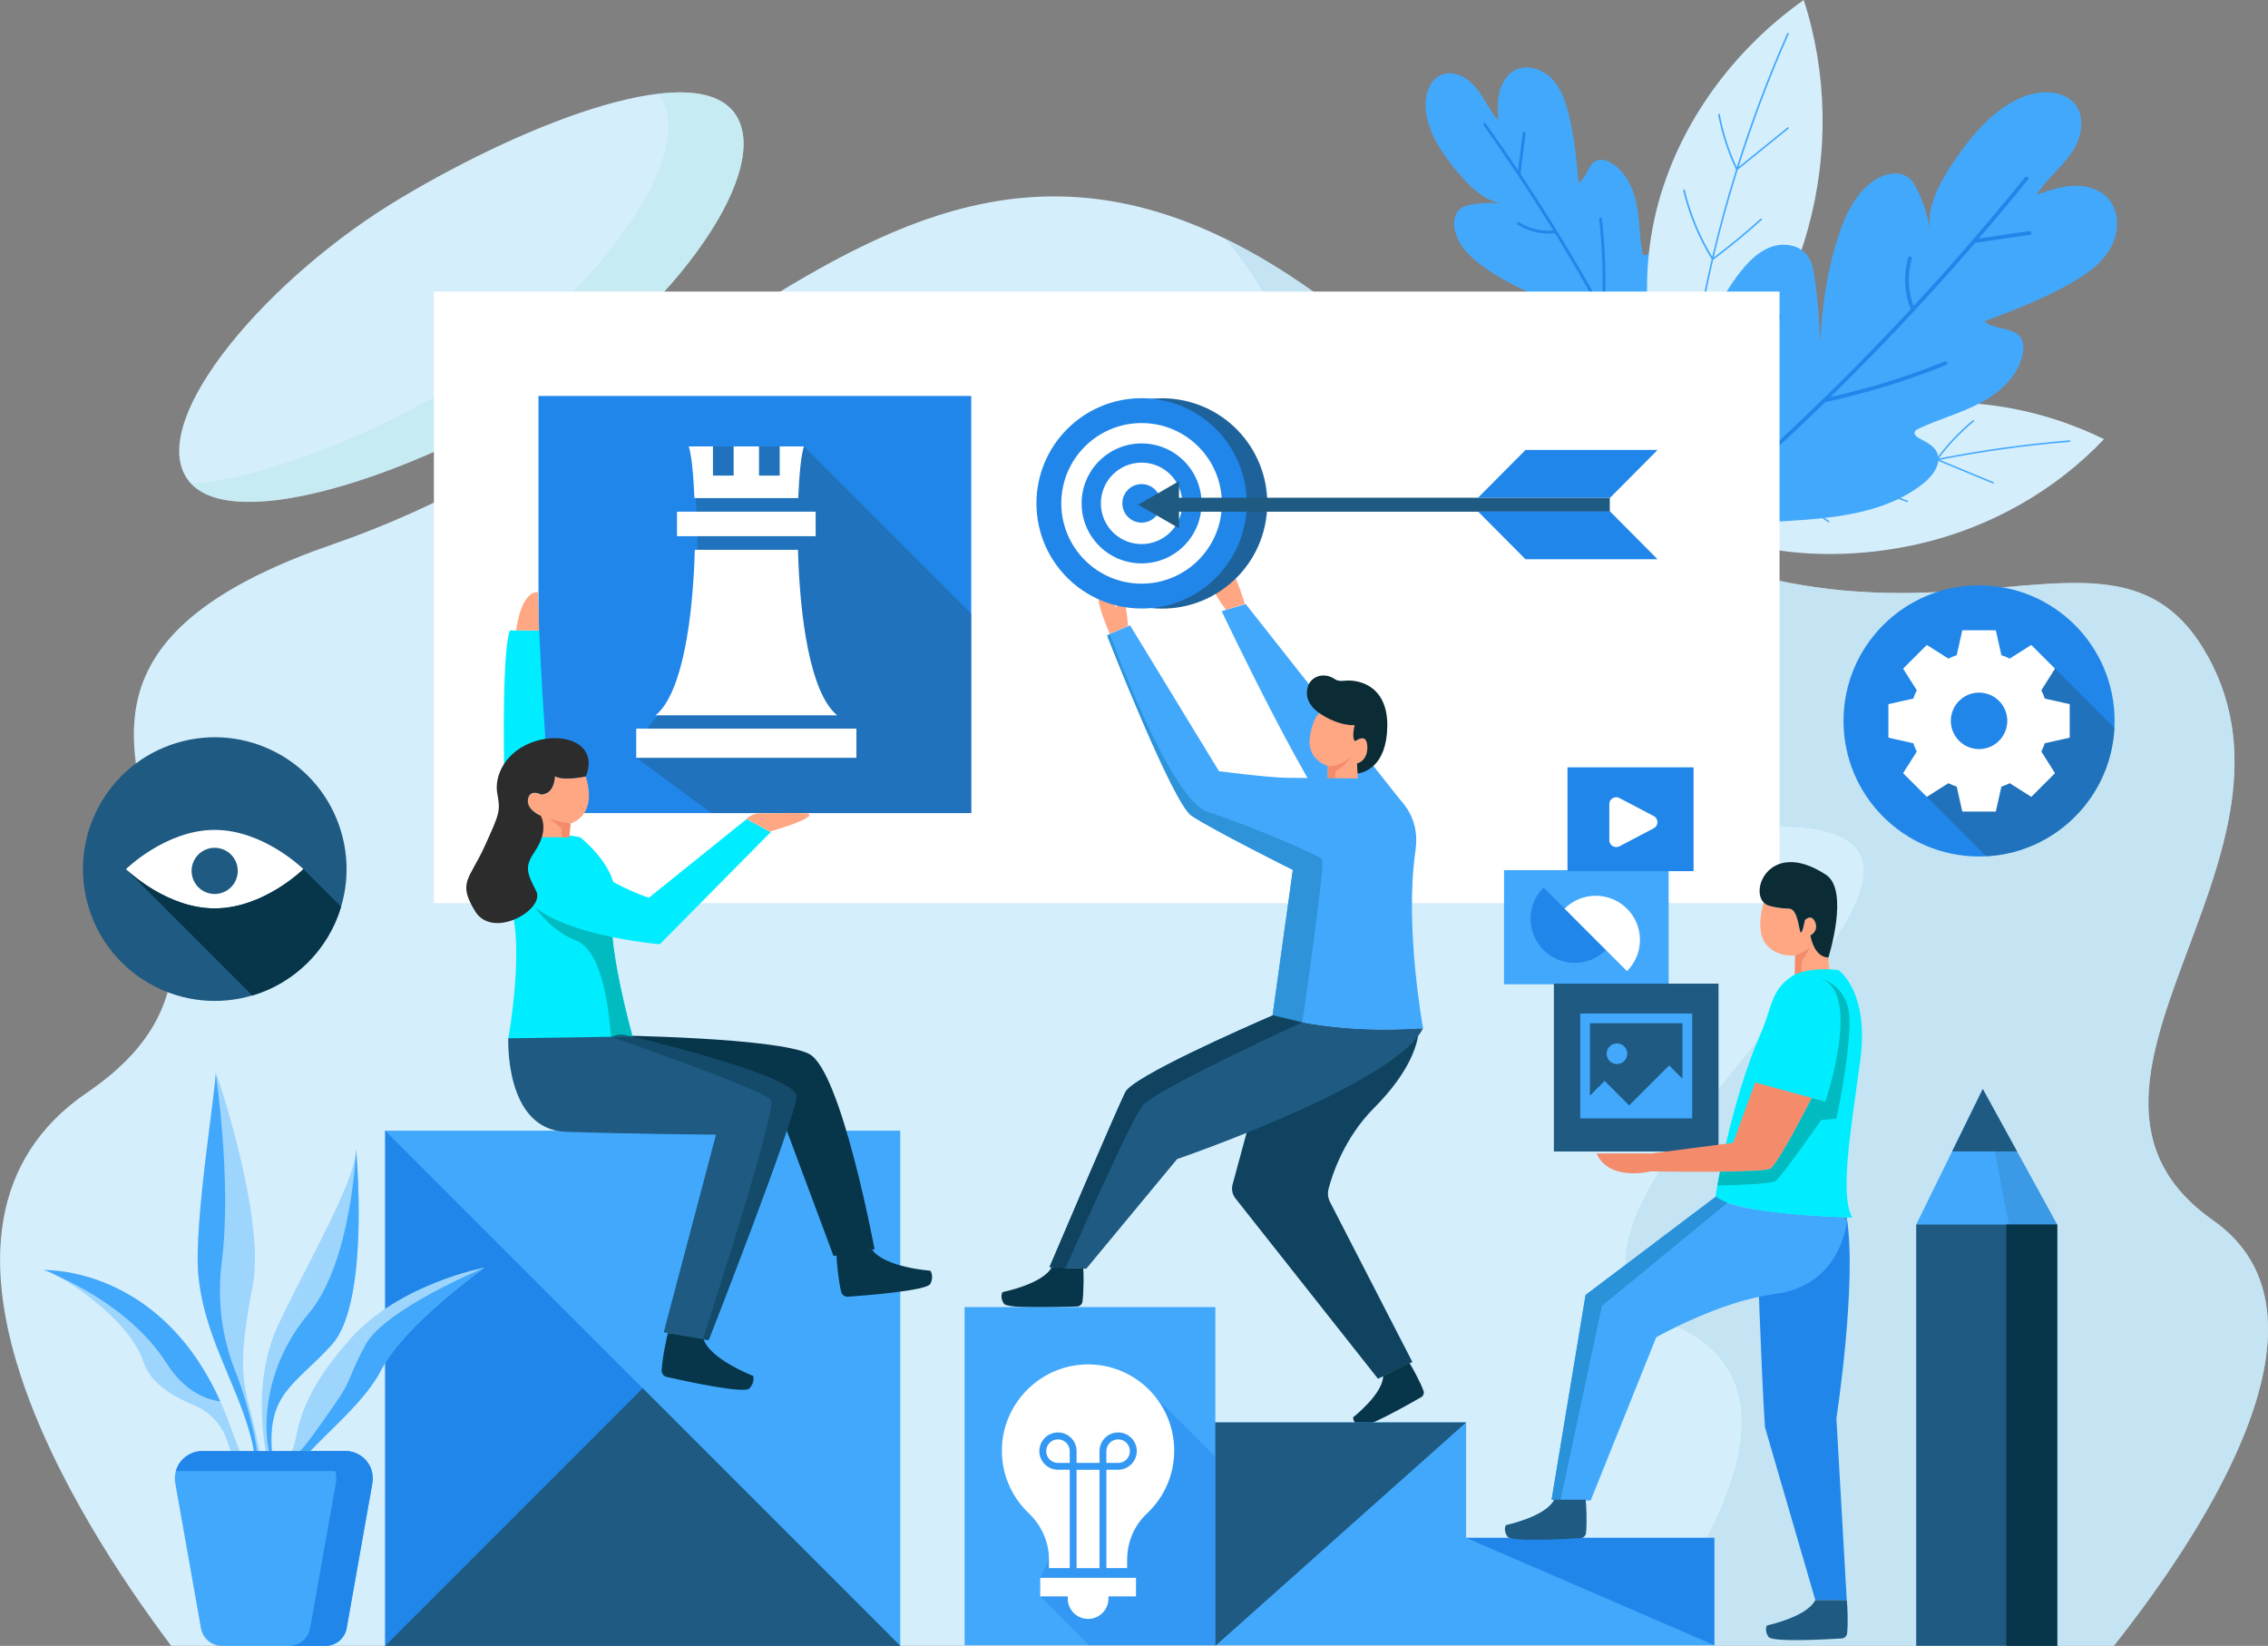 <?xml version="1.0" encoding="UTF-8"?>
<svg id="Layer_2" data-name="Layer 2" xmlns="http://www.w3.org/2000/svg" viewBox="0 0 433.36 314.42">
  <rect x="0" y="0" width="433.36" height="314.42" fill="#808080" stroke="none"/>
  <defs>
    <style>
      .cls-1 {
        fill: #9dd5fc;
      }

      .cls-2 {
        fill: #2a92d8;
      }

      .cls-3 {
        fill: #1e629b;
      }

      .cls-4 {
        fill: #42a8fc;
      }

      .cls-5 {
        fill: #2c2c2c;
      }

      .cls-6 {
        fill: #2e93d8;
      }

      .cls-7 {
        fill: #00bcc1;
      }

      .cls-8 {
        opacity: .19;
      }

      .cls-8, .cls-9, .cls-10, .cls-11, .cls-12, .cls-13 {
        isolation: isolate;
      }

      .cls-8, .cls-9, .cls-14 {
        fill: #1e5a82;
      }

      .cls-9 {
        opacity: .44;
      }

      .cls-15 {
        fill: #0b2c34;
      }

      .cls-16, .cls-11 {
        fill: #0f4360;
      }

      .cls-10 {
        opacity: .46;
      }

      .cls-10, .cls-17 {
        fill: #2186ea;
      }

      .cls-18 {
        fill: #00edff;
      }

      .cls-11 {
        opacity: .67;
      }

      .cls-19 {
        fill: #fff;
      }

      .cls-20 {
        fill: #073549;
      }

      .cls-12 {
        fill: #b9dded;
        opacity: .62;
      }

      .cls-13 {
        fill: #bee8ed;
        opacity: .58;
      }

      .cls-21 {
        fill: #d4eefc;
      }

      .cls-22 {
        fill: #ffa683;
      }

      .cls-23 {
        fill: #f48c6c;
      }
    </style>
  </defs>
  <g id="Layer_1-2" data-name="Layer 1">
    <g id="OBJECTS">
      <g>
        <g>
          <g>
            <path class="cls-21" d="M140.76,22.21c-6.91-11.56-39.3.74-64.32,15.7s-47.86,41.58-40.95,53.14c6.91,11.56,40.96.64,65.97-14.32,25.02-14.96,46.21-42.96,39.29-54.52Z"/>
            <path class="cls-13" d="M140.76,22.21c-2.4-4.02-7.9-5.15-15.09-4.29.27.32.51.66.73,1.02,6.91,11.56-14.28,39.56-39.29,54.52-16.34,9.77-36.53,17.82-50.5,19,8.87,9.13,40.97-1.46,64.85-15.74,25.02-14.96,46.21-42.96,39.3-54.52Z"/>
          </g>
          <g>
            <path class="cls-21" d="M403.9,314.42c18.14-22.95,44.25-63.51,19.01-81.25-36.22-25.45,20.56-68.52-.98-107.68-21.54-39.15-66.56,24.47-152.7-54.82s-123.34,4.89-205.56,33.28c-82.22,28.39,1.96,71.46-46.99,104.74-37.67,25.62-2.27,81.39,16.03,105.72h371.19Z"/>
            <path class="cls-12" d="M403.9,314.42c18.14-22.95,44.25-63.51,19.01-81.25-36.22-25.45,20.56-68.52-.98-107.68-21.54-39.15-66.56,24.47-152.7-54.82-12.68-11.68-24.31-19.8-35.17-25.09,5.91,6.86,11.45,16.35,15.92,29.44,19.58,57.43,30.02,82.88,89.4,82.88s-61.99,77-19.58,95.28c24.56,10.58,9.74,39.1-7.09,61.24h91.19Z"/>
            <path class="cls-4" d="M243.22,194.45c.36.11,2.33.72,5.61,1.33l-5.61-1.33Z"/>
          </g>
        </g>
        <g>
          <g>
            <path class="cls-4" d="M297.65,75.74c-4.85-1.9-9.12-5.22-12.16-9.45-1.09-1.52-2.05-3.23-2.17-5.09-.12-1.87.8-3.91,2.54-4.59,1.03-.4,2.17-.29,3.27-.15,3.12.4,6.21.99,9.24,1.79-5.17-1.78-10.24-3.97-14.7-7.12-2.57-1.82-5.05-4.16-5.69-7.24-.3-1.44-.08-3.14,1.09-4.03.59-.45,1.34-.64,2.07-.77,2.05-.37,4.15-.42,6.21-.14-3.59-.4-6.4-3.18-8.73-5.94-2.93-3.48-5.69-7.42-6.18-11.94-.29-2.69.62-5.91,3.16-6.83,2.35-.86,4.94.67,6.51,2.61s2.54,4.33,4.2,6.19c-.11-1.79-.22-3.6.18-5.35.4-1.75,1.39-3.44,2.97-4.27,2.26-1.18,5.17-.28,6.97,1.53s2.68,4.32,3.29,6.79c1.08,4.32,1.5,8.78,1.9,13.21,1.65-1.02,1.81-3.8,3.67-4.35.78-.23,1.62.03,2.34.41,2.78,1.48,4.33,4.58,5,7.66s.62,6.27,1.15,9.38c.04.26.12.54.35.66.3.16.65-.07.89-.31.8-.76,1.52-1.74,2.6-1.96,1.72-.35,3.12,1.38,3.8,3,2.73,6.46,1.3,13.83-.18,20.69-.69,3.22-2.43,7.13-5.2,8.91,0,0-12.46-.96-18.38-3.28Z"/>
            <path class="cls-17" d="M306.58,59.57c.34-5.93.18-11.87-.48-17.77-.04-.35-.57-.26-.53.08.63,5.64.8,11.32.51,16.98-4.08-7.41-8.42-14.68-13.02-21.79-.83-1.29-1.68-2.58-2.53-3.86.33-2.59.66-5.18.98-7.77.04-.35-.49-.4-.54-.06-.3,2.38-.6,4.76-.91,7.15-2.02-3.01-4.08-6-6.18-8.96-.2-.28-.62.06-.42.34,2.23,3.12,4.4,6.29,6.52,9.48.01.03.03.05.05.07,2.32,3.49,4.58,7.02,6.78,10.58-2.29.19-4.54-.35-6.5-1.55-.29-.18-.61.25-.32.44,2.14,1.32,4.6,1.88,7.1,1.63.01,0,.02,0,.03,0,5.34,8.7,10.3,17.62,14.88,26.74-6.97-.9-13.04-4.78-18.74-8.65-.29-.19-.6.24-.32.44,5.88,3.99,12.14,7.97,19.35,8.79.22.44.44.87.65,1.31,2.39,4.82,4.66,9.7,6.83,14.62.14.32.63.1.49-.22-2.39-5.41-4.9-10.77-7.55-16.06,0-.02-.02-.05-.04-.07-1.98-3.96-4.04-7.88-6.16-11.76.02-.03.04-.08.04-.13Z"/>
          </g>
          <g>
            <path class="cls-21" d="M317.58,36.39h0c4.56-14.48,14.4-27.43,27.07-36.39,4.52,13.93,4.8,29.29.81,43.71-3.15,11.38-9.04,23.08-17.35,31.92-10.36,11.02-13.21-13.12-13.38-18.92-.19-6.82.76-13.72,2.84-20.33Z"/>
            <path class="cls-4" d="M322.05,82.76c.56-6.35,1.38-12.68,2.45-18.98,2.38-2.21,5.04-4.01,8.01-5.43.18-.09.02-.34-.17-.25-2.88,1.37-5.45,3.1-7.77,5.2.79-4.57,1.72-9.13,2.77-13.66,3.22-2.41,6.32-4.96,9.29-7.64.15-.14-.08-.33-.23-.2-2.87,2.59-5.86,5.04-8.96,7.38,1.32-5.63,2.86-11.21,4.59-16.75,3.24-2.62,6.48-5.25,9.73-7.87.16-.13-.08-.33-.23-.2-3.11,2.52-6.22,5.03-9.33,7.55,2.71-8.61,5.9-17.1,9.58-25.42.08-.18-.2-.32-.28-.14-3.71,8.38-6.92,16.93-9.64,25.6-1.51-3.23-2.59-6.59-3.25-10.09-.04-.19-.34-.1-.31.09.69,3.63,1.83,7.1,3.42,10.45-1.72,5.51-3.25,11.06-4.56,16.65-2.41-3.99-4.15-8.25-5.24-12.75-.05-.19-.35-.1-.31.09,1.12,4.64,2.93,9.01,5.44,13.11-.01.02-.02.05-.01.08-1.06,4.57-2,9.16-2.79,13.77-2.2-2.18-4.13-4.55-5.8-7.11-.11-.16-.38,0-.27.16,1.73,2.65,3.73,5.09,6.02,7.33-1.07,6.31-1.9,12.66-2.45,19.03-.01.19.3.18.32-.01Z"/>
          </g>
          <g>
            <path class="cls-21" d="M360.58,78h0c13.75-2.69,28.59-.43,41.44,5.9-9.3,9.8-21.63,16.81-35.08,19.94-10.62,2.47-22.7,2.85-33.52.01-13.5-3.54,4.81-16.5,9.43-19.19,5.44-3.16,11.46-5.43,17.73-6.66Z"/>
            <path class="cls-4" d="M324.96,102.07c5.39-2.35,10.89-4.48,16.46-6.39,2.84.96,5.48,2.31,7.93,4.1.15.11.28-.13.13-.24-2.38-1.73-4.92-3.05-7.65-4,4.05-1.38,8.16-2.63,12.29-3.78,3.38,1.54,6.8,2.93,10.29,4.16.18.06.23-.21.06-.28-3.36-1.19-6.67-2.52-9.93-4.01,5.14-1.41,10.35-2.63,15.6-3.67,3.56,1.47,7.11,2.94,10.67,4.41.17.07.23-.21.06-.28-3.41-1.41-6.82-2.82-10.24-4.24,8.17-1.6,16.46-2.76,24.83-3.44.18-.01.17-.3-.01-.29-8.43.69-16.78,1.86-25.01,3.47,1.95-2.65,4.2-5.01,6.74-7.09.14-.11-.07-.32-.21-.21-2.64,2.16-4.95,4.61-6.96,7.38-5.22,1.04-10.4,2.25-15.51,3.65,2.17-3.71,4.86-7,8.02-9.87.13-.12-.08-.33-.21-.21-3.26,2.95-6.01,6.35-8.23,10.19-.03,0-.05,0-.07.02-4.17,1.15-8.3,2.42-12.39,3.81.8-2.74,1.87-5.35,3.21-7.84.08-.16-.17-.31-.25-.15-1.39,2.58-2.48,5.27-3.29,8.11-5.59,1.91-11.1,4.05-16.51,6.4-.16.07-.01.32.15.25Z"/>
          </g>
          <g>
            <path class="cls-4" d="M324.79,71.02c.71-6.98,3.48-13.73,7.86-19.21,1.58-1.97,3.44-3.83,5.82-4.66s5.36-.38,6.87,1.64c.89,1.19,1.17,2.71,1.38,4.18.61,4.19.96,8.41,1.02,12.65.45-7.35,1.45-14.73,3.93-21.66,1.43-3.99,3.57-8.05,7.33-10.01,1.76-.91,4.05-1.24,5.63-.05.8.6,1.31,1.5,1.74,2.4,1.22,2.52,2.04,5.24,2.43,8.01-.77-4.8,1.81-9.46,4.55-13.48,3.45-5.07,7.57-10.07,13.27-12.34,3.39-1.35,7.89-1.33,10.02,1.63,1.96,2.74.92,6.65-1.03,9.39-1.95,2.74-4.7,4.86-6.51,7.7,2.28-.79,4.6-1.59,7-1.71s4.97.56,6.62,2.31c2.35,2.5,2.23,6.61.54,9.6-1.7,2.98-4.64,5.04-7.62,6.73-5.22,2.96-10.85,5.12-16.46,7.24,1.92,1.77,5.58.98,6.98,3.19.58.93.55,2.11.31,3.18-.91,4.15-4.38,7.29-8.14,9.26-3.76,1.98-7.91,3.07-11.75,4.89-.32.15-.67.35-.74.69-.1.45.33.82.73,1.05,1.28.76,2.8,1.35,3.48,2.67,1.08,2.1-.67,4.54-2.52,6.02-7.39,5.89-17.49,6.69-26.92,7.26-4.43.26-10.13-.57-13.44-3.54,0,0-3.26-16.51-2.39-25.04Z"/>
            <path class="cls-17" d="M349.01,76.76c7.82-1.7,15.48-4.06,22.9-7.05.43-.18.14-.84-.3-.66-7.09,2.86-14.4,5.13-21.86,6.8,8.14-7.98,16.01-16.24,23.57-24.78,1.38-1.55,2.74-3.11,4.09-4.68,3.48-.51,6.96-1.02,10.44-1.53.46-.07.35-.78-.12-.72-3.2.47-6.4.94-9.6,1.41,3.18-3.71,6.32-7.46,9.39-11.26.29-.36-.3-.78-.59-.42-3.25,4.02-6.57,7.98-9.94,11.9-.03.02-.05.05-.07.08-3.69,4.27-7.45,8.48-11.29,12.62-1.07-2.9-1.19-6.02-.33-9,.13-.45-.55-.7-.68-.25-.94,3.26-.79,6.65.45,9.81,0,.01.01.03.02.04-9.36,10.07-19.14,19.75-29.33,28.99-1.36-9.37,1.49-18.65,4.44-27.46.15-.44-.53-.7-.68-.25-3.05,9.07-5.96,18.64-4.41,28.29-.49.44-.97.88-1.46,1.32-5.4,4.84-10.9,9.56-16.51,14.16-.36.3.1.86.46.56,6.17-5.05,12.21-10.26,18.12-15.61.03-.02.06-.04.08-.07,4.42-4,8.76-8.09,13.03-12.25.05.02.11.02.18,0Z"/>
          </g>
        </g>
        <rect class="cls-19" x="82.91" y="55.7" width="257.12" height="116.83"/>
        <g>
          <rect class="cls-17" x="102.89" y="75.64" width="82.69" height="79.69"/>
          <g>
            <path class="cls-9" d="M185.58,117.25l-31.97-31.97h-22s5.01,24.04-2.36,46.33c-1.65,4.99-6.85,6.06-7.67,13.16l14.34,10.56h49.67v-38.08Z"/>
            <g>
              <rect class="cls-19" x="129.36" y="97.75" width="26.49" height="4.68"/>
              <rect class="cls-19" x="121.57" y="139.19" width="42.07" height="5.58"/>
              <path class="cls-19" d="M152.52,95.16c.19-4.74.6-8.4,1.09-9.88h-4.63v5.58h-3.95v-5.58h-4.85v5.58h-3.95v-5.58h-4.63c.49,1.48.9,5.14,1.09,9.88h19.82Z"/>
              <path class="cls-19" d="M152.47,105.03h-19.71c-.34,12.69-2.28,27.35-7.49,31.62h34.69c-5.21-4.27-7.15-18.94-7.49-31.62Z"/>
            </g>
          </g>
        </g>
        <g>
          <path class="cls-16" d="M254.14,229.64l15.73,30.55-6.57,3.2-27.24-34.46c-.59-.75-.8-1.74-.54-2.67l8.68-32.01c3.12.86,12.99,3.16,26.93,2.2-.13,2.74-1.48,8.08-8.64,15.27-5.57,5.6-7.87,12.49-8.63,15.37-.23.85-.13,1.76.28,2.54Z"/>
          <path class="cls-20" d="M264.28,262.88c-.01,3.4-5.73,7.88-5.73,7.88,0,0-.07,1.04,1.16,1.71,1.04.58,9.38-4.14,11.83-5.55.42-.24.62-.75.46-1.21-.61-1.73-2.32-4.81-2.69-5.32l-5.03,2.49Z"/>
          <path class="cls-14" d="M271.91,196.42c-5.17,10.69-46.99,25-46.99,25l-17.36,20.95-7.03-.29s12.78-30.03,14.49-33.44c1.49-2.97,22.84-12.35,28.19-14.67.89.29,11.96,3.71,28.7,2.45Z"/>
          <path class="cls-20" d="M200.96,242.08c-1.68,3.23-9.41,4.76-9.41,4.76,0,0-.57.95.26,2.2.71,1.06,10.96.67,13.99.54.52-.02.96-.41,1.03-.92.27-1.95.24-5.66.15-6.33l-6.02-.23Z"/>
          <path class="cls-22" d="M215.54,119.62s-.27-5.14-1.29-5.24c-1.02-.1-.96,1.82-.96,1.82,0,0-1.7-3.91-2.65-3.61-1.53.49-.71,3.41,1.4,8.5l3.5-1.48Z"/>
          <g>
            <path class="cls-4" d="M268.3,153.76l-30.28-38.37-4.59,1.36s18.86,39.78,24.29,43c5.44,3.23,10.58-5.99,10.58-5.99Z"/>
            <path class="cls-22" d="M234.24,116.49s-3.1-4.11-2.39-4.84c.71-.73,1.91.78,1.91.78,0,0-1.21-4.08-.29-4.46,1.49-.61,2.74,2.16,4.4,7.4l-3.63,1.13Z"/>
          </g>
          <g>
            <path class="cls-15" d="M252.12,136.23s-3.44-2.02-2.1-5.43c.02-.05.06-.1.08-.15,1.01-1.8,3.32-2.08,5-.88.34.24.88.37,1.72.28,3.35-.35,8.41,1.35,8.26,8.81s-4.3,8.76-5.75,8.91l-.04-1.93-7.17-9.61Z"/>
            <path class="cls-22" d="M258.95,141.6s1.8-1.43,2.21.26-.26,3.6-1.88,3.98l.19,3h-5.78v-2.51s-3.95-1.13-3.42-5.37c.46-3.7,1.84-4.73,1.84-4.73,0,0,3.15,2.37,6.74,2.31,0,0-.66,2.45.09,3.05Z"/>
            <path class="cls-23" d="M255.43,147.19c.7-.12,2.78-2.53,2.78-2.53-2.83,2.08-4.5,1.66-4.5,1.66v2.51h1.4c0-.9.08-1.61.32-1.65Z"/>
          </g>
          <path class="cls-4" d="M271.91,196.42c-17.47,1.32-28.75-2.47-28.75-2.47l3.86-27.76s-15.63-7.82-19.37-10.36c-3.63-2.48-16.14-34.49-16.14-34.49l4.42-1.87,16.99,27.86s9.26,1.2,12.96,1.26c3.71.06,14.58.12,14.58.12,0,0,11.6,2.86,10,13.82-2.12,14.53,1.45,33.88,1.45,33.88Z"/>
          <path class="cls-6" d="M248.84,195.3c1.37-9.49,4.33-30.47,3.78-31.13-.72-.86-14.49-6.74-21.81-9.04-7.27-2.28-18.63-33.66-18.76-34.02h-.02s-.38.56-.38.56c1.33,3.39,12.59,31.82,16.01,34.15,3.74,2.55,19.37,10.36,19.37,10.36l-3.86,27.76s2.02.68,5.67,1.36Z"/>
          <path class="cls-16" d="M243.22,193.97c-5.35,2.32-26.71,11.7-28.19,14.67-1.7,3.4-14.49,33.42-14.49,33.42l3.08.13c3.74-8.46,12.68-28.49,14.71-30.98,2.59-3.16,30.51-15.92,30.51-15.92l-5.61-1.33Z"/>
        </g>
        <g>
          <path class="cls-4" d="M393.08,233.93h0c-7.33,6.82-18.6,7.08-26.23.6l-.71-.6,12.72-25.89,14.22,25.89Z"/>
          <path class="cls-8" d="M378.86,208.05l-.07.14.07-.08,5.01,25.83h0c-2.58,2.4-5.65,3.97-8.88,4.74,6.26,1.51,13.09-.09,18.08-4.74l-14.22-25.88Z"/>
          <rect class="cls-14" x="366.14" y="233.93" width="26.94" height="80.48"/>
          <rect class="cls-20" x="383.36" y="233.93" width="9.72" height="80.48"/>
          <polygon class="cls-14" points="385.4 219.96 378.86 208.05 373.01 219.96 385.4 219.96"/>
        </g>
        <g>
          <g>
            <circle class="cls-3" cx="222.05" cy="96.16" r="20.09" transform="translate(91.56 299.95) rotate(-80.78)"/>
            <circle class="cls-17" cx="218.13" cy="96.16" r="20.09"/>
            <circle class="cls-19" cx="218.13" cy="96.16" r="15.34"/>
            <path class="cls-17" d="M218.13,84.71c-6.33,0-11.46,5.13-11.46,11.46s5.13,11.46,11.46,11.46,11.46-5.13,11.46-11.46-5.13-11.46-11.46-11.46ZM218.13,103.94c-4.3,0-7.78-3.48-7.78-7.78s3.48-7.78,7.78-7.78,7.78,3.48,7.78,7.78c0,4.3-3.48,7.78-7.78,7.78ZM218.13,99.84c-2.03,0-3.68-1.65-3.68-3.68s1.65-3.68,3.68-3.68,3.68,1.65,3.68,3.68c0,2.03-1.65,3.68-3.68,3.68Z"/>
          </g>
          <g>
            <polygon class="cls-14" points="307.59 95.09 225.28 95.09 225.28 91.92 217.48 96.42 225.28 100.92 225.28 97.75 307.59 97.75 307.59 95.09"/>
            <polygon class="cls-17" points="316.72 85.96 291.49 85.96 282.41 95.09 307.65 95.09 316.72 85.96"/>
            <polygon class="cls-17" points="282.41 97.71 307.65 97.71 316.72 106.84 291.49 106.84 282.41 97.71"/>
          </g>
        </g>
        <g>
          <g>
            <rect class="cls-4" x="287.38" y="166.23" width="31.46" height="21.8"/>
            <path class="cls-17" d="M294.93,169.55c-3.3,3.29-3.3,8.64,0,11.93,3.3,3.3,8.64,3.3,11.93,0l-11.93-11.93Z"/>
            <path class="cls-19" d="M310.88,185.52c3.3-3.3,3.3-8.64,0-11.93-3.3-3.29-8.64-3.29-11.93,0l11.93,11.93Z"/>
          </g>
          <g>
            <rect class="cls-17" x="299.51" y="146.59" width="24.09" height="19.83"/>
            <path class="cls-19" d="M309.43,161.68l6.56-3.45c.94-.49.94-1.84,0-2.33l-6.56-3.45c-.88-.46-1.93.17-1.93,1.16v6.9c0,.99,1.05,1.62,1.93,1.16Z"/>
          </g>
          <g>
            <rect class="cls-14" x="296.91" y="187.91" width="31.46" height="32.07"/>
            <g>
              <path class="cls-4" d="M301.95,193.61v20.04h21.39v-20.04h-21.39ZM321.48,195.5v10.58l-2.55-2.55-7.64,7.64-4.68-4.68-2.81,2.81v-13.82h17.68Z"/>
              <path class="cls-4" d="M310.93,201.3c0-1.09-.88-1.97-1.97-1.97s-1.97.88-1.97,1.97.88,1.97,1.97,1.97,1.97-.88,1.97-1.97Z"/>
            </g>
          </g>
        </g>
        <g>
          <g>
            <circle class="cls-14" cx="41.03" cy="166.04" r="25.18" transform="translate(-46.36 19.01) rotate(-16.85)"/>
            <g>
              <path class="cls-19" d="M57.97,166.04s-7.59,7.5-16.95,7.5-16.95-7.5-16.95-7.5c0,0,7.59-7.5,16.95-7.5,9.36,0,16.95,7.5,16.95,7.5Z"/>
              <path class="cls-14" d="M45.43,166.37c0-2.43-1.97-4.41-4.41-4.41s-4.41,1.97-4.41,4.41,1.97,4.41,4.41,4.41,4.41-1.97,4.41-4.41Z"/>
            </g>
          </g>
          <path class="cls-20" d="M57.97,166.04s-7.58,7.49-16.94,7.49c-8.78,0-15.99-6.59-16.85-7.4l24.04,24.05c8.13-2.42,14.53-8.82,16.95-16.95l-7.19-7.19Z"/>
        </g>
        <g>
          <circle class="cls-17" cx="378.15" cy="137.72" r="25.9"/>
          <path class="cls-9" d="M392.66,127.74l-19.34.62-3.05,6.09-2.1,17.78,11.35,11.35c13.22-.68,23.82-11.28,24.5-24.5l-11.35-11.34ZM378.15,132.33c2.97,0,5.38,2.41,5.38,5.39s-2.41,5.38-5.38,5.38-5.39-2.41-5.39-5.38,2.41-5.39,5.39-5.39Z"/>
          <path class="cls-19" d="M395.47,140.92v-6.4l-4.76-1.07c-.19-.55-.4-1.08-.66-1.59l2.61-4.12-4.53-4.53-4.12,2.61c-.51-.25-1.04-.47-1.59-.66l-1.07-4.76h-6.4l-1.07,4.76c-.55.19-1.08.4-1.59.66l-4.12-2.61-4.53,4.53,2.61,4.12c-.25.51-.47,1.04-.66,1.59l-4.76,1.07v6.4l4.76,1.07c.19.55.4,1.08.66,1.59l-2.61,4.12,4.53,4.53,4.12-2.61c.51.25,1.04.47,1.59.66l1.07,4.76h6.4l1.07-4.76c.55-.19,1.08-.4,1.59-.66l4.12,2.61,4.53-4.53-2.61-4.12c.25-.51.47-1.04.66-1.59l4.76-1.07ZM378.15,143.1c-2.97,0-5.39-2.41-5.39-5.39s2.41-5.39,5.39-5.39,5.39,2.41,5.39,5.39-2.41,5.39-5.39,5.39Z"/>
        </g>
        <g>
          <g>
            <polygon class="cls-4" points="280.14 293.78 280.14 271.73 232.22 271.73 232.22 249.7 184.31 249.7 184.31 270.14 184.31 270.21 184.31 292.19 184.31 292.24 184.31 314.29 232.22 314.29 232.22 314.29 279.64 314.29 280.14 314.29 327.56 314.29 327.56 293.78 280.14 293.78"/>
            <polygon class="cls-14" points="232.22 271.73 232.22 314.42 280.14 271.73 232.22 271.73"/>
            <polygon class="cls-17" points="280.14 293.78 327.56 314.29 327.56 293.78 280.14 293.78"/>
            <path class="cls-10" d="M232.22,278.28v36.01h-24.15l-9.31-9.32v-3.55l3.35-7.04-6.09-20.45,21.75-10c.29.2,7.13,7.02,14.45,14.35Z"/>
            <g>
              <path class="cls-19" d="M217.05,301.42h-18.29v3.55h5.26v.41c0,2.15,1.74,3.89,3.89,3.89h0c2.15,0,3.89-1.74,3.89-3.89v-.41h5.26v-3.55h0Z"/>
              <g>
                <polygon class="cls-19" points="208.25 280.78 207.56 280.78 205.71 280.78 205.71 299.57 210.09 299.57 210.09 280.78 208.25 280.78"/>
                <path class="cls-19" d="M202.15,274.97c-1.24,0-2.25,1.01-2.25,2.25s1.01,2.25,2.25,2.25h2.25v-2.25c0-1.24-1.01-2.25-2.25-2.25Z"/>
                <path class="cls-19" d="M206.73,260.7c-8.31.58-14.95,7.44-15.28,15.77-.2,4.96,1.8,9.45,5.1,12.59,2.43,2.31,3.88,5.47,3.88,8.82v1.68h3.97v-18.79h-2.25c-1.96,0-3.56-1.6-3.56-3.56s1.6-3.56,3.56-3.56,3.56,1.6,3.56,3.56v2.25h4.38v-2.25c0-1.96,1.6-3.56,3.56-3.56s3.56,1.6,3.56,3.56-1.6,3.56-3.56,3.56h-2.25v18.79h3.97v-1.62c0-3.32,1.34-6.52,3.76-8.78,3.22-3.01,5.23-7.28,5.23-12.04,0-9.49-8.02-17.1-17.65-16.43Z"/>
                <path class="cls-19" d="M215.9,277.22c0-1.24-1.01-2.25-2.25-2.25s-2.25,1.01-2.25,2.25v2.25h2.25c1.24,0,2.25-1.01,2.25-2.25Z"/>
              </g>
            </g>
          </g>
          <g>
            <rect class="cls-4" x="73.6" y="216" width="98.42" height="98.42"/>
            <polygon class="cls-17" points="73.6 216 172.02 314.42 73.6 314.42 73.6 216"/>
            <polygon class="cls-14" points="122.81 265.21 73.6 314.42 172.02 314.42 122.81 265.21"/>
          </g>
        </g>
        <g>
          <path class="cls-17" d="M350.89,270.95l1.98,34.72h-6.01l-9.62-33.04c-.7-10.36-1.52-35.15-1.73-41.55,6.35,1.09,14.51,1.42,17.37,1.51,1.98,12.65-1.99,38.36-1.99,38.36Z"/>
          <path class="cls-4" d="M352.93,232.92s-.73,12.62-13.89,14.3c-10.47,1.35-22.58,8.25-22.58,8.25l-12.52,31.18-7.47-.13,6.5-39.14,24.93-18.81c3.37,2.95,18.38,3.78,23.95,3.98l1.09.36Z"/>
          <polygon class="cls-2" points="306.09 249.47 332.01 228.18 328.72 227.95 302.96 247.39 296.46 286.53 298.19 286.55 306.09 249.47"/>
          <g>
            <g>
              <path class="cls-22" d="M336.43,177.93c.42,3.08,3.22,4.83,6.59,4.59l-.08,4.32,6.69-1.3s-.56-3.02-.08-4.8c-2.96.59-3.61-2.05-3.61-2.05,1.73-.96,1-2.84.37-3.27-.63-.43-1.42.34-1.42.34,0,0-.59,3.32-.93,2.11-.31-1.08-.59-4.26-2.11-4.3-2.53-.06-3.27-.44-3.27-.44-.64-.24-1.12-.6-1.49-1.05-.32,1.28-.99,3.4-.65,5.85Z"/>
              <path class="cls-15" d="M344.88,175.76s.79-.78,1.42-.34c.63.44,1.37,2.31-.37,3.27,0,0,.58,4.16,3.43,4.23,0,0,4.08-12.82-.45-15.8-11.21-7.37-15.27,4.25-11.08,5.83,0,0,1.48.57,4.01.63,1.52.04,1.8,3.21,2.11,4.3.34,1.2.93-2.11.93-2.11Z"/>
            </g>
            <path class="cls-23" d="M344.44,183.24c.39-.29,1.46-2.3,1.46-2.3-.84.87-2.88,1.58-2.88,1.58l-.08,4.32,1.27-.25c0-1.58.03-3.2.23-3.35Z"/>
          </g>
          <path class="cls-18" d="M351.28,185.31s5.94,4.03,4.18,17.19-4.02,25.72-1.53,30.11c0,0-22.19-.4-26.13-4.12,0,0,2.78-17.89,8.76-31.37,1.99-4.49,1.75-8.04,5.98-10.7,1.84-1.16,5.65-1.48,8.74-1.11Z"/>
          <path class="cls-23" d="M346.9,208.39s-7.01,14.01-8.66,14.89-22.77.49-22.77.49c0,0-7.98,2.04-10.41-3.41h10.41l15.67-2.04,5.35-14.6,10.41,4.67Z"/>
          <path class="cls-14" d="M346.86,305.67c-1.63,3.26-9.24,4.85-9.24,4.85,0,0-.56.96.3,2.19.73,1.05,10.97.48,13.99.29.52-.03.95-.42,1.02-.94.24-1.96.05-5.72-.06-6.39h-6.01Z"/>
          <path class="cls-14" d="M296.97,286.5c-1.63,3.26-9.24,4.85-9.24,4.85,0,0-.56.96.3,2.19.73,1.05,10.97.48,13.99.29.52-.03.95-.42,1.02-.94.24-1.96.05-5.72-.06-6.39h-6.01Z"/>
          <path class="cls-18" d="M334.01,206.41s2-4.88,3.76-9.49c2.07-5.42,4.26-10.68,9.11-10.13,9.53,1.08,1.9,23.67,1.9,23.67l-14.77-4.05Z"/>
          <path class="cls-7" d="M347.97,187.01v.03c7.85,2.62.81,23.42.81,23.42l-2.57-.7c-1.81,3.55-6.64,12.82-7.97,13.54-.71.37-4.95.52-9.59.56-.2,1.02-.37,1.9-.5,2.61,3.64-.07,10.31-.27,11.13-.86,1.14-.81,8.69-11.62,8.69-11.62l2.93-.32s2.36-10.72,2.52-18.12c.17-7.39-5.44-8.53-5.44-8.53Z"/>
        </g>
        <g>
          <path class="cls-20" d="M134.39,255.73c1.24,3.96,9.51,7.11,9.51,7.11,0,0,.45,1.18-.73,2.41-1.01,1.05-12.41-1.44-15.77-2.2-.58-.13-.99-.65-.97-1.24.09-2.24.97-6.43,1.21-7.16l6.75,1.08Z"/>
          <path class="cls-20" d="M166.61,238.69c2.33,3.43,11.15,4.06,11.15,4.06,0,0,.77,1,0,2.52-.66,1.29-12.3,2.21-15.73,2.45-.59.04-1.14-.33-1.29-.91-.56-2.17-.93-6.44-.91-7.21l6.77-.91Z"/>
          <path class="cls-18" d="M96.87,166.53s-1.68-39.93.56-46.09h5.6s1.68,39.19,4.1,44.41c2.43,5.23-10.26,1.68-10.26,1.68Z"/>
          <path class="cls-20" d="M117.23,197.8s31.21.41,37.36,3.53,12.51,37.31,12.51,37.31l-7.83,1.3-9.15-24.54s-29.82-.7-32.89-17.6Z"/>
          <path class="cls-14" d="M97.12,198.29s-.77,17.5,11.01,17.92c11.78.41,28.68.55,28.68.55l-9.99,37.76,8.58,1.52s16.65-42.45,16.77-46.58c.13-4.14-33.05-11.82-33.05-11.82l-22.01.66Z"/>
          <path class="cls-18" d="M110.91,159.97s8.17,6.48,6.34,12.63c-1.83,6.15,3.62,25.4,3.62,25.4l-23.73.36s3.16-17.62.33-25.43c-2.82-7.81,2.28-15.46,13.44-12.97Z"/>
          <path class="cls-18" d="M99.51,165.37s1.91-6.57,10.89-.83c8.98,5.73,13.6,6.95,13.6,6.95l18.66-15.02,4.61,2.49-21.2,21.42s-30.93-2.54-26.57-15.01Z"/>
          <g>
            <path class="cls-22" d="M109.02,157.31l-.26,2.64h-5.45v-4.09s-2.8-1.12-2.45-3.19c.35-2.06,2.54-.9,2.54-.9,2.61-.1,2.61-3.53,2.61-3.53,1.48,1.03,5.92.08,5.92.08,2.35,7.73-2.93,8.99-2.93,8.99Z"/>
            <path class="cls-23" d="M103.51,159.95h-.2v-4.09s.97,1.54.2,4.09Z"/>
            <path class="cls-23" d="M109.02,157.31l-.26,2.64h-1.43c.04-.97,0-1.82-.24-1.95-.58-.29-2.13-1.74-2.13-1.74,1.26.73,4.06,1.05,4.06,1.05Z"/>
            <path class="cls-5" d="M111.95,148.32s-4.44.95-5.92-.08c0,0,0,3.43-2.61,3.53,0,0-2.19-1.16-2.54.9s2.45,3.19,2.45,3.19c0,0,.97,1.54.2,4.09-.25.82-.67,1.73-1.36,2.74-1.99,2.92-1.5,4.06.29,7.54,1.79,3.48-8.31,9.39-11.69,3.83-3.38-5.55-1.07-6.01,1.83-12.38,2.9-6.38,3.04-6.72,2.42-10.1-.63-3.38,1.57-8.19,7.29-10,5.51-1.74,12.1.49,9.64,6.74Z"/>
          </g>
          <path class="cls-7" d="M120.87,198l-4.14.06c-.56-7.63-2.18-16.57-6.63-18.37-3.62-1.46-6.16-4.01-7.86-6.36,3.61,2.88,9.68,4.65,14.79,5.69.74,8.02,3.84,18.98,3.84,18.98Z"/>
          <path class="cls-11" d="M135.4,256.04s16.65-42.45,16.77-46.58c.13-4.14-33.05-11.82-33.05-11.82l-1.03.03-1.36.39s29.26,10.12,30.57,12.08c1.16,1.74-10.45,37.85-13,45.7l1.1.2Z"/>
          <path class="cls-22" d="M147.09,158.86s9.07-2.54,7.33-3.46c-.24-.12-6.38-.06-9.22-.02-.91.01-1.79.36-2.49.98l-.02.11,4.4,2.38Z"/>
          <path class="cls-22" d="M103.02,120.44l-.26-7.34c-3,.08-3.92,5.66-4.13,7.34h4.39Z"/>
        </g>
        <g>
          <g>
            <path class="cls-1" d="M49.58,282.42l.24.6c2.5-.66,6.07-2.08,8.74-5.03,4.55-5.04,11.15-10.21,14.37-16.45,4.4-8.54,19.62-19.37,19.62-19.37,0,0-16.2,2.98-25.68,13.68-9.48,10.7-9.73,16.55-10.6,19.98-.93,3.66-4.18,5.61-6.69,6.6Z"/>
            <path class="cls-4" d="M49.64,282.55l.19.48c2.5-.66,6.07-2.08,8.74-5.03,4.55-5.04,11.15-10.21,14.37-16.45,4.4-8.54,19.62-19.37,19.62-19.37,0,0-19,7.88-22.71,14.71-3.71,6.83-2.15,6.07-6.21,11.84-4.06,5.77-5.16,7.48-7.97,10.21-1.8,1.75-4.39,2.97-6.03,3.62Z"/>
          </g>
          <g>
            <path class="cls-1" d="M48.6,281.36s1.01-2.76-2.08-11.37c-3.09-8.62-7.69-16.45-8.62-26.45s3.62-37.02,3.29-38.64c-.34-1.63,9.65,27.47,7.11,40.65-2.54,13.18-2.23,17.44-.57,23.57,1.66,6.14,2.52,11.2,2.28,12.8l-1.41-.55Z"/>
            <path class="cls-4" d="M45.44,263.22c1.52,3.8,4.18,13.65,3.76,16.29-.04.25-.2.15-.46-.21-.08-1.72-.55-4.66-2.22-9.31-3.09-8.62-7.69-16.45-8.62-26.45s3.62-37.02,3.29-38.64c0,0,3.14,20.67,1.2,35.99-1.39,10.97,1.53,18.52,3.06,22.33Z"/>
          </g>
          <g>
            <path class="cls-1" d="M51.16,279.04s-3.61-14.05,2.04-26.02c5.65-11.97,14.73-27.31,14.83-33.46,0,0,2.77,29.27-4.68,37.38-7.45,8.11-12.74,9.31-11.25,22.07l-.94.03Z"/>
            <path class="cls-4" d="M58.95,250.97c-8.3,9.84-8.83,21.37-7.45,26.75.11.42.3.68.56.82-1.29-12.31,3.95-13.59,11.3-21.6,7.45-8.11,4.68-37.38,4.68-37.38,0,0-.79,21.58-9.08,31.41Z"/>
          </g>
          <g>
            <path class="cls-1" d="M46.49,279.12l-3.02-8.08c-11.21-29.5-35.17-28.4-35.17-28.4,2.54.28,16.37,9.01,19.15,17.62,1.31,4.05,5.78,6.6,9.68,8.21,2.81,1.16,5.01,3.46,6.1,6.3.93,2.43,1.5,4.61,1.5,4.61l1.76-.26Z"/>
            <path class="cls-4" d="M31.74,260.3c3.26,5.11,7.05,6.97,10.34,7.42-11.67-26.08-33.79-25.08-33.79-25.08.5.05,1.46.45,2.67,1.1,4.82,2.16,15.01,7.54,20.78,16.56Z"/>
          </g>
          <g>
            <path class="cls-4" d="M65.98,277.21h-27.33c-3.26,0-5.73,2.95-5.16,6.16l4.91,27.68c.35,1.95,2.04,3.37,4.02,3.37h19.81c1.98,0,3.67-1.42,4.02-3.37l4.91-27.68c.57-3.21-1.9-6.16-5.16-6.16Z"/>
            <path class="cls-17" d="M71.03,281.03c-.62-2.17-2.61-3.82-5.05-3.82h-27.33c-2.44,0-4.43,1.65-5.05,3.82h37.43Z"/>
            <path class="cls-17" d="M65.98,277.21h-6.97c3.26,0,5.73,2.95,5.16,6.16l-4.91,27.68c-.35,1.95-2.04,3.37-4.02,3.37h6.97c1.98,0,3.67-1.42,4.02-3.37l4.91-27.68c.57-3.21-1.9-6.16-5.16-6.16Z"/>
          </g>
        </g>
      </g>
    </g>
  </g>
</svg>
